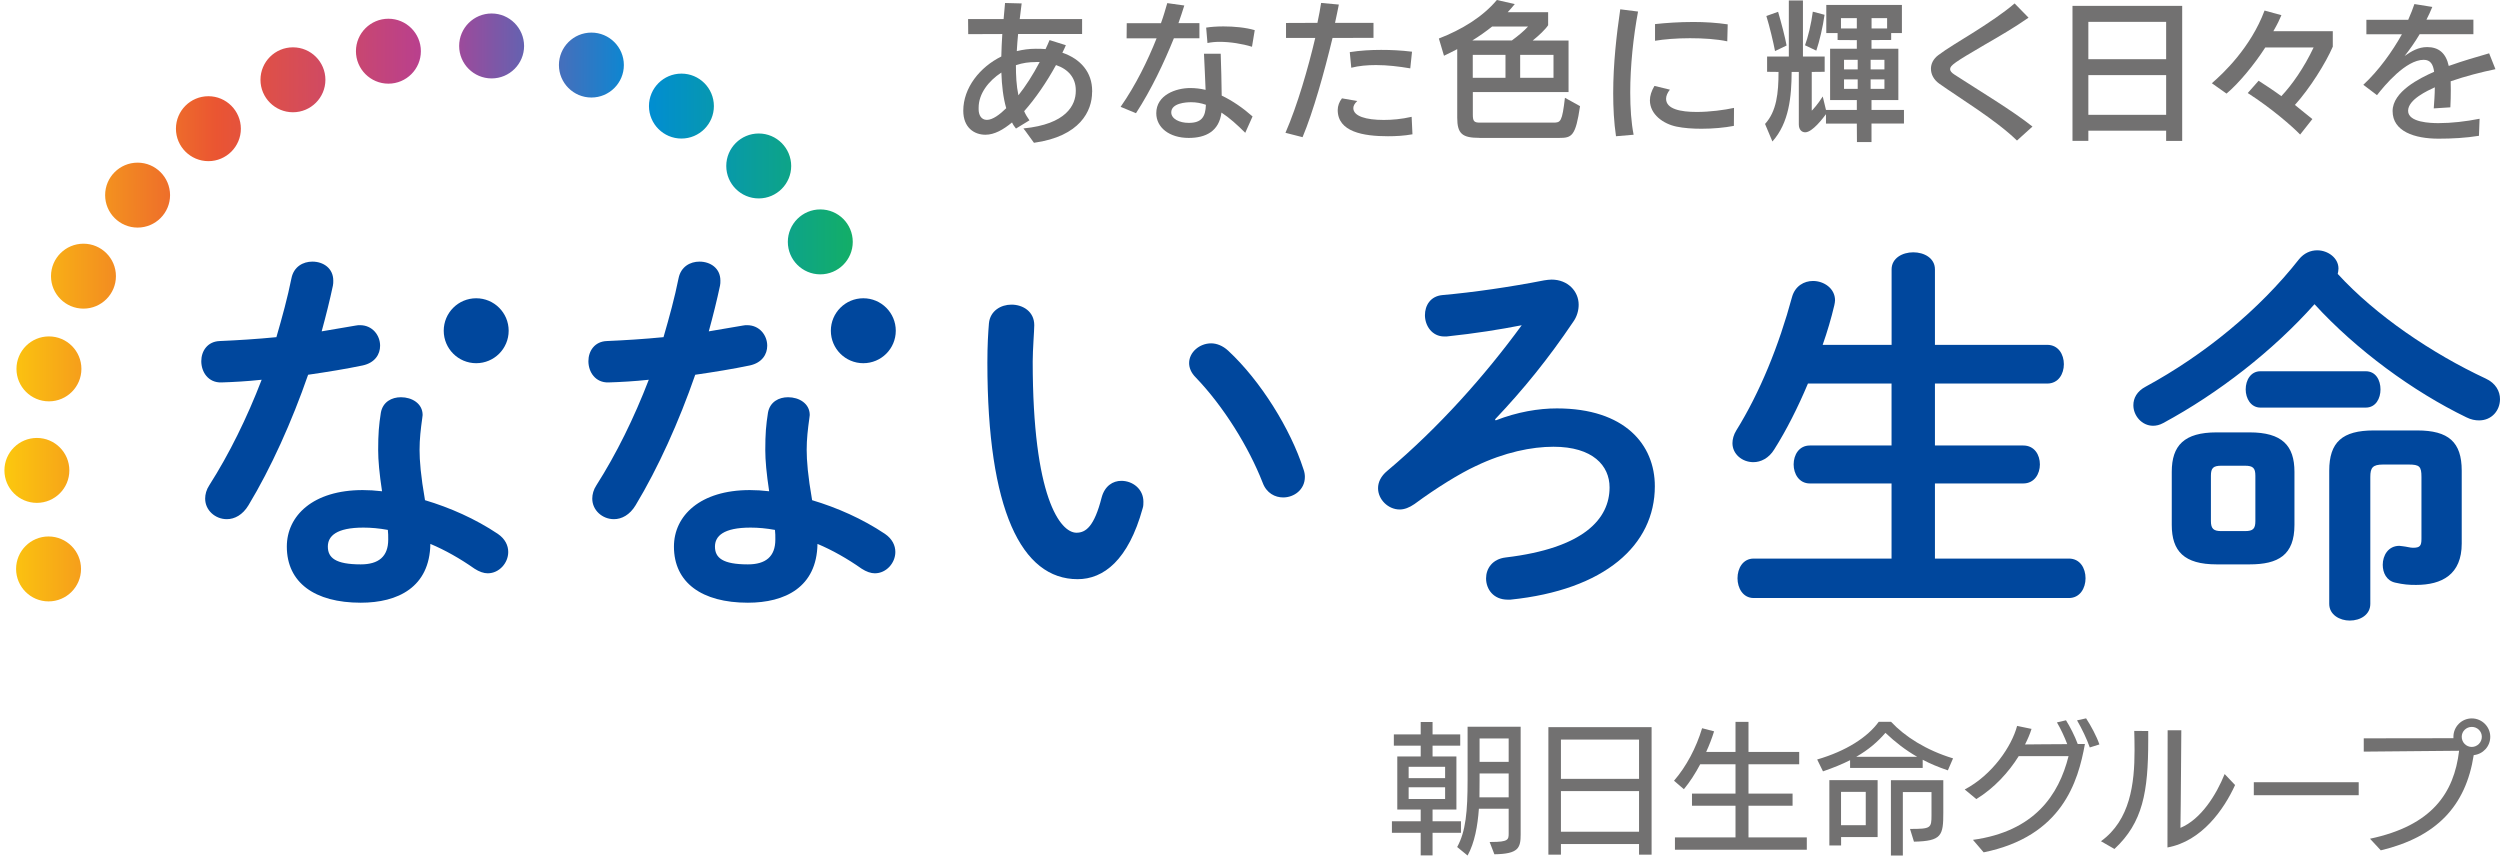 <svg width="566" height="194" viewBox="0 0 566 194" fill="none" xmlns="http://www.w3.org/2000/svg">
<path d="M247.248 20.865C247.248 25.077 244.563 30.873 234.088 32.329C232.095 29.516 231.699 29.078 231.699 29.078C241.439 28.131 243.559 23.777 243.559 20.596V20.427C243.559 17.613 241.834 15.649 239.078 14.73C236.957 18.603 234.427 22.292 231.868 25.176C232.194 25.925 232.604 26.604 233.07 27.24L230.017 29.106C229.677 28.696 229.352 28.23 229.126 27.721C227.161 29.346 225.14 30.505 223.104 30.505C220.546 30.505 218.086 28.88 218.086 25.077C218.086 19.847 221.874 15.168 226.695 12.793C226.723 11.125 226.822 9.429 226.921 7.704L219.203 7.732L219.174 4.311H227.218L227.543 0.679L231.303 0.777L230.865 4.311H244.987V7.704H230.497C230.37 8.99 230.271 10.319 230.2 11.577C231.558 11.238 232.999 11.04 234.484 11.04C235.247 11.04 235.982 11.04 236.717 11.111C237.056 10.432 237.311 9.782 237.622 9.075L241.311 10.234C241.085 10.772 240.817 11.351 240.52 11.931C244.676 13.358 247.263 16.369 247.263 20.582V20.865H247.248ZM221.563 24.766C221.563 25.954 222.101 27.141 223.429 27.141C224.73 27.141 226.327 25.954 227.811 24.498C227.119 22.123 226.808 19.338 226.709 16.426C223.811 18.32 221.563 21.204 221.563 24.37V24.766ZM234.526 14.051C232.971 14.051 231.6 14.221 230.003 14.758C230.003 17.062 230.102 19.366 230.568 21.572C232.165 19.564 233.791 17.062 235.388 14.037H234.526V14.051Z" fill="#727171"/>
<path d="M253.708 24.187C257.129 19.296 259.857 13.698 261.851 8.679H255.065L255.094 5.259H262.84C263.434 3.633 263.872 2.064 264.268 0.707L268.127 1.244C267.731 2.502 267.293 3.859 266.798 5.244H271.548V8.665H265.766C263.533 14.193 260.649 20.299 257.186 25.628L253.708 24.187ZM281.924 30.067C280.128 28.272 278.361 26.674 276.538 25.487C276.001 29.728 272.976 31.226 269.131 31.226C264.748 31.226 261.78 28.88 261.78 25.628C261.78 21.487 266.261 19.932 269.456 19.932C270.657 19.932 271.788 20.073 272.947 20.342C272.877 17.769 272.679 14.772 272.58 12.171H276.368C276.467 15.224 276.566 18.476 276.594 21.642C279.026 22.801 281.386 24.427 283.578 26.363L281.924 30.067ZM269.654 23.141C268.551 23.141 265.173 23.338 265.173 25.445C265.173 26.901 266.996 27.82 269.131 27.82C272.057 27.82 272.919 26.462 273.018 23.72C271.915 23.338 270.827 23.141 269.654 23.141ZM283.45 10.588C281.259 9.909 278.503 9.471 276.1 9.471C275.096 9.471 274.177 9.57 273.371 9.74L273.075 6.248C274.135 6.078 275.534 5.979 276.99 5.979C279.379 5.979 282.037 6.22 284.072 6.828L283.45 10.588Z" fill="#727171"/>
<path d="M291.028 30.067C293.756 23.791 296.173 15.38 297.77 8.595H291.155V5.202L298.265 5.174C298.633 3.477 298.901 1.951 299.099 0.664L303.114 1.032C302.874 2.318 302.548 3.746 302.252 5.174H310.959V8.566L301.686 8.595C299.792 16.468 297.304 25.317 294.901 31.057L291.028 30.067ZM319.78 30.406C317.886 30.746 316.02 30.845 314.225 30.845C308.641 30.845 302.859 29.855 302.859 24.907C302.859 23.989 303.199 23.042 303.821 22.264L307.284 22.872C306.648 23.451 306.393 23.989 306.393 24.469C306.393 26.307 309.249 27.155 313.278 27.155C315.144 27.155 317.236 26.985 319.596 26.448L319.78 30.406ZM319.285 15.479C316.727 15.041 314.069 14.73 311.539 14.73C309.546 14.73 307.623 14.899 305.927 15.338L305.588 11.803C307.948 11.436 310.281 11.295 312.698 11.295C314.861 11.295 317.151 11.394 319.681 11.704L319.285 15.479Z" fill="#727171"/>
<path d="M334.962 31.212C331.103 31.212 329.915 30.336 329.915 26.632V11.125C328.912 11.634 327.95 12.143 326.918 12.623L325.759 8.722C330.947 6.715 335.669 3.831 338.892 0L342.949 0.919C342.454 1.527 341.917 2.135 341.351 2.757H350.497V5.711C349.903 6.63 348.405 8.057 347.006 9.174H355.12V20.851H333.449V25.968C333.449 27.424 333.718 27.763 335.047 27.763H351.67C353.339 27.763 353.664 27.593 354.3 22.137L357.721 24.031C356.717 30.859 355.855 31.226 352.971 31.226H334.962V31.212ZM337.817 6.008C336.418 7.125 334.919 8.185 333.336 9.16H342.284C343.712 8.114 345.111 6.955 345.945 6.008H337.817ZM340.842 12.425H333.435V17.613H340.842V12.425ZM351.713 12.425H344.164V17.613H351.713V12.425Z" fill="#727171"/>
<path d="M365.863 30.845C365.397 27.692 365.227 24.399 365.227 21.133C365.227 14.447 365.991 7.803 366.825 2.106L370.853 2.615C369.793 8.284 369.086 14.928 369.086 20.964C369.086 24.498 369.313 27.749 369.85 30.505L365.863 30.845ZM392.552 28.498C390.46 28.908 387.802 29.148 385.201 29.148C383.208 29.148 381.215 29.007 379.589 28.668C376.593 28.06 373.539 25.925 373.539 22.702C373.539 21.713 373.879 20.596 374.571 19.451L378.063 20.299C377.526 20.978 377.2 21.685 377.2 22.363C377.2 24.71 380.522 25.346 384.141 25.346C387.096 25.346 390.389 24.908 392.58 24.427L392.552 28.498ZM391.054 9.358C388.693 8.849 385.597 8.651 382.615 8.651C379.589 8.651 376.663 8.892 374.698 9.231V5.456C377.13 5.188 380.183 4.976 383.378 4.976C386.007 4.976 388.693 5.145 391.153 5.513L391.054 9.358Z" fill="#727171"/>
<path d="M423.708 27.989V32.159H420.414L420.386 27.989H413.402V25.855C412.837 26.604 410.349 29.954 408.709 29.954C407.918 29.954 407.253 29.375 407.253 28.159V16.285H405.628C405.599 21.883 405.062 27.791 401.274 32.032L399.606 28.06C402.235 25.204 402.659 21.034 402.659 16.285L400.072 16.256V12.793H404.992V0.099H408.186V12.793H413.106V16.256L410.179 16.285V24.837C410.179 24.978 410.179 25.035 410.208 25.035C410.236 25.035 411.607 23.579 412.667 21.84L413.402 24.893H420.386V22.66H414.335V11.026H420.386V9.089L416.032 9.061V7.492H413.473V1.117H430.592V7.492H428.16V9.047L423.708 9.075V11.026H429.786V22.66H423.708V24.893H431.058V27.975H423.708V27.989ZM401.867 11.563C401.5 9.627 400.638 5.965 399.903 3.619L402.56 2.672C403.295 5.188 404.158 8.467 404.483 10.305L401.867 11.563ZM408.653 10.249C409.289 8.581 410.08 5.358 410.42 2.643L413.077 3.35C412.71 6.036 411.918 9.386 411.211 11.464L408.653 10.249ZM420.386 4.099H416.795V6.446H420.386V4.099ZM420.583 13.542H417.488V15.719H420.583V13.542ZM420.583 17.981H417.488V20.116H420.583V17.981ZM426.634 13.542H423.51V15.719H426.634V13.542ZM426.634 17.981H423.51V20.116H426.634V17.981ZM427.241 4.099H423.722V6.446H427.241V4.099Z" fill="#727171"/>
<path d="M456.644 31.82C451.796 27.099 443.512 22.123 439.031 18.928C437.801 18.052 437.165 16.822 437.165 15.564C437.165 14.447 437.702 13.33 438.833 12.482C440.6 11.125 443.752 9.259 447.103 7.153C450.255 5.145 453.591 2.94 456.107 0.777L459.26 4C456.263 6.107 452.616 8.241 449.322 10.135C442.48 14.136 441.505 14.814 441.505 15.663C441.505 16.073 441.844 16.483 442.537 16.921C448.12 20.554 455.57 24.992 460.15 28.654L456.644 31.82Z" fill="#727171"/>
<path d="M490.415 31.891V29.587H472.802V31.891H469.211V1.329H494.048V31.905H490.415V31.891ZM490.415 4.948H472.802V13.401H490.415V4.948ZM490.415 17.006H472.802V25.996H490.415V17.006Z" fill="#727171"/>
<path d="M520.751 30.463C519.026 28.668 514.333 24.554 508.891 21.063L511.35 18.278C512.651 19.098 514.941 20.624 516.496 21.769C518.927 19.197 521.641 15.323 523.804 10.743H512.863C510.304 14.716 506.841 18.886 504.084 21.19L500.762 18.843C503.293 16.666 509.569 10.772 512.693 2.389L516.51 3.435C516.072 4.453 515.718 5.273 514.686 7.068H528.144V10.56C526.575 14.221 522.928 20.059 519.563 23.762C520.963 24.922 522.56 26.166 523.521 26.957L520.751 30.463Z" fill="#727171"/>
<path d="M561.236 30.746C558.31 31.226 555.157 31.396 552.09 31.396C546.605 31.396 541.686 29.728 541.686 25.148C541.686 20.709 547.863 17.684 551.086 16.256C550.86 14.56 550.252 13.542 548.726 13.542C544.697 13.542 539.891 19.31 538.152 21.543L535.056 19.197C538.519 16.002 541.643 11.634 543.792 7.761H535.749V4.481H545.22C545.814 3.152 546.28 1.937 546.619 0.919L550.676 1.569C550.281 2.559 549.814 3.534 549.348 4.453H559.978V7.747H547.807C546.747 9.542 545.517 11.28 544.414 12.666C545.969 11.577 547.538 10.659 549.503 10.659C552.09 10.659 553.758 11.987 554.394 14.928C557.815 13.712 560.614 12.92 563.54 12.072L564.968 15.663C561.816 16.313 558.126 17.26 554.832 18.405C554.861 19.055 554.861 19.691 554.861 20.37C554.861 21.586 554.832 22.914 554.762 24.3L551.002 24.54C551.1 23.084 551.242 21.388 551.242 19.762C549.644 20.511 545.192 22.505 545.192 25.091C545.192 27.735 550.309 27.876 552.076 27.876C555.002 27.876 558.225 27.509 561.377 26.887L561.236 30.746Z" fill="#727171"/>
<path d="M324.332 188.545V193.663H321.646V188.545H315.129V185.93H321.646V183.273H316.345V171.257H321.646V168.826H315.567V166.267H321.646V163.454H324.332V166.267H330.594V168.826H324.332V171.257H329.732V183.273H324.332V185.93H330.764V188.545H324.332ZM327.173 173.604H318.918V176.162H327.173V173.604ZM327.173 178.24H318.918V180.898H327.173V178.24ZM337.252 190.623H337.605C341.507 190.623 341.563 190.086 341.563 188.673V183.103H334.821C334.538 187.005 333.859 190.807 332.262 193.691L329.901 191.768C331.852 188.22 332.262 183.782 332.262 176.516V164.528H344.277V188.899C344.277 191.966 343.797 193.337 338.326 193.408L337.252 190.623ZM341.563 175.116H334.976V176.742C334.976 177.986 334.976 179.23 334.948 180.516H341.563V175.116ZM341.563 167.186H334.976V172.487H341.563V167.186Z" fill="#727171"/>
<path d="M371.079 193.493V191.09H353.395V193.493H350.554V164.627H373.921V193.493H371.079ZM371.079 167.44H353.395V176.332H371.079V167.44ZM371.079 179.103H353.395V188.305H371.079V179.103Z" fill="#727171"/>
<path d="M379.207 192.376V189.591H392.919V182.424H383.066V179.668H392.919V173.024H384.932C383.787 175.173 382.529 177.123 381.229 178.678L378.995 176.756C381.752 173.589 384.042 169.278 385.356 164.868L388.07 165.574C387.59 167.115 386.982 168.713 386.275 170.239H392.919V163.426H395.859V170.239H407.338V173.024H395.859V179.668H405.839V182.424H395.859V189.591H409.062V192.376H379.207Z" fill="#727171"/>
<path d="M440.996 174.409C438.847 173.674 436.995 172.911 435.299 172.006V173.858H418.859V172.105C417.106 172.996 415.056 173.83 412.724 174.636L411.409 171.95C417.997 170.027 422.817 166.903 425.347 163.412H428.132C431.228 166.734 436.062 169.843 442.169 171.695L440.996 174.409ZM416.823 189.492V191.415H414.166V176.615H425.093V189.507H416.823V189.492ZM422.407 179.272H416.809V186.821H422.407V179.272ZM434.055 171.342C431.369 169.801 429.093 168.02 426.86 165.914C425.163 167.893 423.085 169.716 420.244 171.342H434.055ZM428.104 193.691V176.643H439.964V183.994C439.964 189.167 439.61 190.425 433.32 190.553L432.429 187.669C437.122 187.669 437.292 187.513 437.292 184.573V179.329H430.804V193.691H428.104Z" fill="#727171"/>
<path d="M446.678 190.143C460.588 188.22 466.115 180.007 468.321 171.186H457.04C454.764 174.833 451.513 178.41 447.442 180.912L444.812 178.735C451.075 175.441 455.457 168.953 456.673 164.345L459.938 165.023C459.585 166.168 459.076 167.356 458.468 168.543C459.782 168.543 464.447 168.472 468.024 168.472C467.388 166.804 466.525 164.952 465.691 163.553L467.741 163.072C468.632 164.486 469.72 166.592 470.399 168.444H472.024C470.483 176.982 466.879 189.351 449.096 192.97L446.678 190.143ZM473.127 169.222C472.491 167.37 471.332 164.967 470.243 163.087L472.293 162.634C473.381 164.302 474.653 166.635 475.304 168.543L473.127 169.222Z" fill="#727171"/>
<path d="M475.657 190.454C482.301 185.662 483.262 177.378 483.262 169.858C483.262 168.359 483.234 166.889 483.192 165.475L486.358 165.504V167.681C486.358 179.286 485.142 186.227 478.711 192.207L475.657 190.454ZM490.754 165.334H493.85C493.822 167.002 493.751 182.382 493.652 187.429C498.36 185.45 501.78 179.908 503.661 175.243L506.021 177.731C503.533 183.202 498.501 190.454 490.712 191.867L490.754 165.334Z" fill="#727171"/>
<path d="M510.262 180.035V177.095H534.01V180.035H510.262Z" fill="#727171"/>
<path d="M536.569 189.888C550.606 186.92 555.596 179.555 556.741 169.971C549.927 170.041 535.155 170.169 535.155 170.169V167.158C535.155 167.158 550.535 167.129 555.455 167.129V166.804C555.455 164.528 557.306 162.648 559.611 162.648C561.915 162.648 563.795 164.528 563.795 166.804C563.795 168.981 562.169 170.734 560.049 170.96C558.253 182.538 551.581 189.507 539.014 192.518L536.569 189.888ZM561.886 166.804C561.886 165.56 560.869 164.571 559.611 164.571C558.367 164.571 557.335 165.56 557.335 166.804C557.335 168.077 558.352 169.108 559.611 169.108C560.869 169.094 561.886 168.077 561.886 166.804Z" fill="#727171"/>
<path d="M228.985 68.969C231.614 68.969 234.158 70.552 234.158 73.62C234.158 74.85 233.805 79.147 233.805 81.861C233.805 112.536 240.025 120.608 243.714 120.608C245.821 120.608 247.743 119.208 249.411 112.635C250.118 110.006 251.956 108.861 253.878 108.861C256.422 108.861 258.868 110.699 258.868 113.596C258.868 114.119 258.868 114.558 258.698 115.081C255.461 126.828 249.849 131.125 243.969 131.125C231.26 131.125 223.542 115.434 223.542 82.13C223.542 78.101 223.712 75.472 223.896 73.196C224.164 70.369 226.61 68.969 228.985 68.969ZM295.07 106.133C295.339 106.839 295.424 107.447 295.424 107.97C295.424 110.868 292.964 112.621 290.518 112.621C288.681 112.621 286.744 111.66 285.868 109.285C282.715 101.213 277.019 92.011 270.7 85.438C269.654 84.392 269.216 83.247 269.216 82.201C269.216 79.741 271.576 77.734 274.205 77.734C275.435 77.734 276.835 78.257 278.065 79.402C285.429 86.229 292.186 97.185 295.07 106.133Z" fill="#00479D"/>
<path d="M338.623 95.177C343.529 93.255 348.349 92.463 352.477 92.463C367.899 92.463 374.656 100.704 374.656 110.077C374.656 123.407 363.347 133.571 341.959 135.762H341.352C338.114 135.762 336.446 133.401 336.446 130.941C336.446 128.75 337.846 126.559 340.913 126.206C358.626 124.099 364.407 117.441 364.407 110.345C364.407 105.44 360.633 101.143 351.699 101.143C346.794 101.143 340.659 102.373 334.086 105.525C330.495 107.193 325.237 110.43 320.232 114.119C319.087 114.911 317.957 115.349 316.896 115.349C314.267 115.349 311.991 113.073 311.991 110.529C311.991 109.214 312.599 107.815 314.097 106.585C325.76 96.775 336.192 85.028 344.518 73.634C339.613 74.595 334.171 75.472 327.512 76.179H326.989C324.191 76.179 322.607 73.719 322.607 71.358C322.607 69.167 323.837 67.061 326.551 66.806C333.478 66.199 341.974 64.969 349.607 63.47C350.215 63.386 350.752 63.301 351.275 63.301C354.95 63.301 357.41 65.93 357.41 68.998C357.41 70.227 357.057 71.627 356.18 72.857C350.568 81.183 344.956 88.109 338.468 94.951L338.623 95.177Z" fill="#00479D"/>
<path d="M463.486 78.073C466.031 78.073 467.26 80.264 467.26 82.455C467.26 84.646 466.031 86.837 463.486 86.837H438.07V100.86H458.058C460.602 100.86 461.832 102.966 461.832 105.157C461.832 107.264 460.602 109.455 458.058 109.455H438.07V126.46H468.391C470.936 126.46 472.166 128.651 472.166 130.927C472.166 133.118 470.936 135.394 468.391 135.394H397.047C394.588 135.394 393.372 133.118 393.372 130.927C393.372 128.651 394.602 126.46 397.047 126.46H428.245V109.455H409.755C407.296 109.455 406.08 107.264 406.08 105.157C406.08 102.966 407.31 100.86 409.755 100.86H428.245V86.837H409.317C407.041 92.265 404.412 97.439 401.698 101.736C400.468 103.758 398.63 104.634 396.962 104.634C394.418 104.634 392.227 102.797 392.227 100.337C392.227 99.46 392.495 98.415 393.103 97.439C398.447 88.844 402.744 78.243 405.727 67.202C406.433 64.743 408.441 63.612 410.462 63.612C412.922 63.612 415.452 65.28 415.452 67.994C415.452 68.347 415.367 68.701 415.283 69.139C414.576 72.122 413.699 75.104 412.653 78.073H428.259V60.983C428.259 58.438 430.719 57.123 433.165 57.123C435.624 57.123 438.07 58.438 438.07 60.983V78.073H463.486Z" fill="#00479D"/>
<path d="M562.763 85.706C565.039 86.752 566 88.604 566 90.357C566 92.901 564.162 95.177 561.264 95.177C560.388 95.177 559.427 95.008 558.367 94.471C546.266 88.604 533.473 79.218 524.002 68.87C514.63 79.388 502.261 89.028 489.737 95.785C488.945 96.223 488.153 96.393 487.461 96.393C484.916 96.393 482.994 94.117 482.994 91.742C482.994 90.159 483.785 88.59 485.793 87.53C499.024 80.349 511.478 70.171 520.496 58.693C521.641 57.293 523.126 56.671 524.61 56.671C527.07 56.671 529.43 58.424 529.43 60.785C529.43 61.223 529.345 61.576 529.261 62.014C537.869 71.415 550.578 80.01 562.763 85.706ZM501.851 127.775C494.486 127.775 491.687 124.792 491.687 118.841V106.825C491.687 100.86 494.486 97.891 501.851 97.891H509.301C516.666 97.891 519.464 100.874 519.464 106.825V118.841C519.464 125.683 515.789 127.775 509.301 127.775H501.851ZM508.255 120.24C510.092 120.24 510.615 119.717 510.615 117.965V107.716C510.615 105.963 510.092 105.44 508.255 105.44H502.911C501.074 105.44 500.551 105.963 500.551 107.716V117.965C500.551 119.717 501.158 120.24 502.911 120.24H508.255ZM511.76 92.279C509.569 92.279 508.424 90.173 508.424 88.166C508.424 86.06 509.569 84.052 511.76 84.052H535.608C537.884 84.052 538.944 86.074 538.944 88.166C538.944 90.187 537.898 92.279 535.608 92.279H511.76ZM547.256 97.453C554.352 97.453 557.335 100.083 557.335 106.571V123.053C557.335 130.065 552.868 132.426 546.987 132.426C545.319 132.426 544.188 132.341 542.252 131.903C540.329 131.464 539.453 129.712 539.453 127.874C539.453 125.768 540.683 123.576 543.227 123.576C543.496 123.576 543.665 123.661 543.934 123.661C544.81 123.746 545.687 124.015 546.294 124.015C547.878 124.015 548.217 123.576 548.217 121.993V107.97C548.217 105.61 547.779 105.171 545.319 105.171H539.537C537.177 105.171 536.64 105.878 536.64 107.97V136.723C536.64 139.183 534.364 140.497 531.989 140.497C529.713 140.497 527.338 139.183 527.338 136.723V106.571C527.338 100.083 530.321 97.453 537.417 97.453H547.256Z" fill="#00479D"/>
<path d="M18.345 128.807C18.345 132.864 15.051 136.157 10.994 136.157C6.937 136.157 3.643 132.864 3.643 128.807C3.643 124.75 6.937 121.456 10.994 121.456C15.051 121.47 18.345 124.75 18.345 128.807ZM15.701 106.5C15.701 102.443 12.408 99.15 8.351 99.15C4.294 99.15 1 102.443 1 106.5C1 110.557 4.294 113.851 8.351 113.851C12.408 113.837 15.701 110.557 15.701 106.5ZM11.079 76.164C7.022 76.164 3.728 79.458 3.728 83.515C3.728 87.572 7.022 90.866 11.079 90.866C15.136 90.866 18.43 87.572 18.43 83.515C18.43 79.458 15.136 76.164 11.079 76.164ZM18.896 55.173C14.839 55.173 11.545 58.466 11.545 62.523C11.545 66.58 14.839 69.874 18.896 69.874C22.953 69.874 26.247 66.58 26.247 62.523C26.247 58.466 22.953 55.173 18.896 55.173ZM31.152 36.824C27.095 36.824 23.801 40.118 23.801 44.175C23.801 48.232 27.095 51.526 31.152 51.526C35.209 51.526 38.503 48.232 38.503 44.175C38.489 40.118 35.209 36.824 31.152 36.824ZM47.182 21.783C43.125 21.783 39.831 25.077 39.831 29.134C39.831 33.191 43.125 36.485 47.182 36.485C51.239 36.485 54.533 33.191 54.533 29.134C54.519 25.077 51.225 21.783 47.182 21.783ZM66.322 10.715C62.265 10.715 58.971 14.009 58.971 18.066C58.971 22.123 62.265 25.416 66.322 25.416C70.379 25.416 73.673 22.123 73.673 18.066C73.673 13.995 70.379 10.715 66.322 10.715ZM87.936 4.241C83.879 4.241 80.585 7.534 80.585 11.591C80.585 15.648 83.879 18.942 87.936 18.942C91.993 18.942 95.287 15.648 95.287 11.591C95.287 7.534 91.993 4.241 87.936 4.241ZM111.303 3.053C107.246 3.053 103.952 6.347 103.952 10.404C103.952 14.461 107.246 17.755 111.303 17.755C115.36 17.755 118.654 14.461 118.654 10.404C118.639 6.347 115.346 3.053 111.303 3.053ZM133.892 7.379C129.835 7.379 126.541 10.673 126.541 14.73C126.541 18.787 129.835 22.08 133.892 22.08C137.949 22.08 141.243 18.787 141.243 14.73C141.243 10.673 137.949 7.379 133.892 7.379ZM154.276 16.666C150.219 16.666 146.925 19.96 146.925 24.017C146.925 28.074 150.219 31.368 154.276 31.368C158.333 31.368 161.627 28.074 161.627 24.017C161.613 19.946 158.333 16.666 154.276 16.666ZM171.776 30.223C167.719 30.223 164.426 33.516 164.426 37.573C164.426 41.63 167.719 44.924 171.776 44.924C175.834 44.924 179.127 41.63 179.127 37.573C179.113 33.516 175.834 30.223 171.776 30.223ZM185.715 47.412C181.658 47.412 178.364 50.706 178.364 54.763C178.364 58.82 181.658 62.113 185.715 62.113C189.772 62.113 193.065 58.82 193.065 54.763C193.065 50.691 189.772 47.412 185.715 47.412Z" fill="url(#paint0_linear)"/>
<path d="M153.626 63.004C154.149 60.375 156.255 59.23 158.361 59.23C160.821 59.23 163.097 60.714 163.097 63.527C163.097 63.88 163.097 64.319 163.012 64.672C162.305 68.008 161.429 71.514 160.468 75.019C163.097 74.581 165.726 74.143 168.186 73.705C168.539 73.62 168.893 73.62 169.147 73.62C171.946 73.62 173.699 75.896 173.699 78.271C173.699 80.193 172.554 82.13 169.755 82.738C165.981 83.529 161.698 84.222 157.4 84.844C153.725 95.446 148.989 105.963 143.9 114.388C142.586 116.579 140.748 117.54 138.995 117.54C136.366 117.54 134.09 115.519 134.09 112.89C134.09 111.928 134.359 110.868 135.051 109.822C139.518 102.811 143.547 94.654 146.883 85.975C143.646 86.328 140.48 86.498 137.765 86.583C134.783 86.667 133.214 84.222 133.214 81.762C133.214 79.486 134.613 77.295 137.426 77.21C141.37 77.041 145.752 76.772 150.219 76.334C151.52 71.853 152.75 67.386 153.626 63.004ZM169.317 136.454C158.885 136.454 152.58 131.902 152.58 123.746C152.58 116.735 158.545 110.953 169.755 110.953C171.155 110.953 172.554 111.038 174.137 111.222C173.529 107.193 173.261 104.21 173.261 101.934C173.261 98.16 173.43 96.237 173.869 93.439C174.307 90.979 176.328 89.933 178.42 89.933C180.88 89.933 183.326 91.332 183.326 93.962C183.326 94.23 183.241 94.4 183.241 94.668C182.887 97.213 182.633 99.404 182.633 101.849C182.633 104.309 182.902 107.716 183.863 113.243C189.475 114.911 195.256 117.456 200.345 120.862C202.013 122.007 202.706 123.492 202.706 124.976C202.706 127.436 200.685 129.796 198.055 129.796C197.179 129.796 196.133 129.443 195.073 128.75C191.835 126.474 188.415 124.538 185.078 123.138C184.923 132.949 177.728 136.454 169.317 136.454ZM175.537 122.163C175.537 121.371 175.537 120.679 175.452 119.972C173.529 119.618 171.678 119.449 169.925 119.449C163.79 119.449 161.867 121.371 161.867 123.746C161.867 126.291 163.62 127.775 169.317 127.775C173.346 127.775 175.537 126.022 175.537 122.163Z" fill="#00479D"/>
<path d="M195.454 82.229C199.514 82.229 202.805 78.938 202.805 74.878C202.805 70.818 199.514 67.527 195.454 67.527C191.395 67.527 188.104 70.818 188.104 74.878C188.104 78.938 191.395 82.229 195.454 82.229Z" fill="#00479D"/>
<path d="M65.983 63.004C66.506 60.375 68.612 59.23 70.718 59.23C73.178 59.23 75.454 60.714 75.454 63.527C75.454 63.88 75.454 64.319 75.369 64.672C74.662 68.008 73.786 71.514 72.825 75.019C75.454 74.581 78.083 74.143 80.543 73.705C80.896 73.62 81.25 73.62 81.504 73.62C84.303 73.62 86.056 75.896 86.056 78.271C86.056 80.193 84.911 82.13 82.112 82.738C78.338 83.529 74.055 84.222 69.757 84.844C66.082 95.446 61.346 105.963 56.257 114.388C54.943 116.579 53.105 117.54 51.352 117.54C48.723 117.54 46.447 115.519 46.447 112.89C46.447 111.928 46.716 110.868 47.408 109.822C51.875 102.811 55.904 94.654 59.24 85.975C56.003 86.328 52.836 86.498 50.122 86.583C47.14 86.667 45.571 84.222 45.571 81.762C45.571 79.486 46.97 77.295 49.783 77.21C53.727 77.041 58.109 76.772 62.576 76.334C63.877 71.853 65.106 67.386 65.983 63.004ZM81.674 136.454C71.241 136.454 64.937 131.902 64.937 123.746C64.937 116.735 70.902 110.953 82.112 110.953C83.511 110.953 84.911 111.038 86.494 111.222C85.886 107.193 85.618 104.21 85.618 101.934C85.618 98.16 85.787 96.237 86.226 93.439C86.664 90.979 88.685 89.933 90.777 89.933C93.237 89.933 95.683 91.332 95.683 93.962C95.683 94.23 95.598 94.4 95.598 94.668C95.244 97.213 94.99 99.404 94.99 101.849C94.99 104.309 95.258 107.716 96.22 113.243C101.832 114.911 107.613 117.456 112.702 120.862C114.37 122.007 115.063 123.492 115.063 124.976C115.063 127.436 113.041 129.796 110.412 129.796C109.536 129.796 108.49 129.443 107.429 128.75C104.192 126.474 100.771 124.538 97.435 123.138C97.28 132.949 90.085 136.454 81.674 136.454ZM87.894 122.163C87.894 121.371 87.894 120.679 87.809 119.972C85.886 119.618 84.034 119.449 82.282 119.449C76.147 119.449 74.224 121.371 74.224 123.746C74.224 126.291 75.977 127.775 81.674 127.775C85.703 127.775 87.894 126.022 87.894 122.163Z" fill="#00479D"/>
<path d="M107.811 82.229C111.871 82.229 115.162 78.938 115.162 74.878C115.162 70.818 111.871 67.527 107.811 67.527C103.752 67.527 100.461 70.818 100.461 74.878C100.461 78.938 103.752 82.229 107.811 82.229Z" fill="#00479D"/>
<defs>
<linearGradient id="paint0_linear" x1="1.014" y1="69.604" x2="193.065" y2="69.604" gradientUnits="userSpaceOnUse">
<stop stop-color="#FCC80E"/>
<stop offset="0.25" stop-color="#EA5532"/>
<stop offset="0.5" stop-color="#B73F91"/>
<stop offset="0.75" stop-color="#008CD6"/>
<stop offset="1" stop-color="#13AE67"/>
</linearGradient>
</defs>
</svg>
